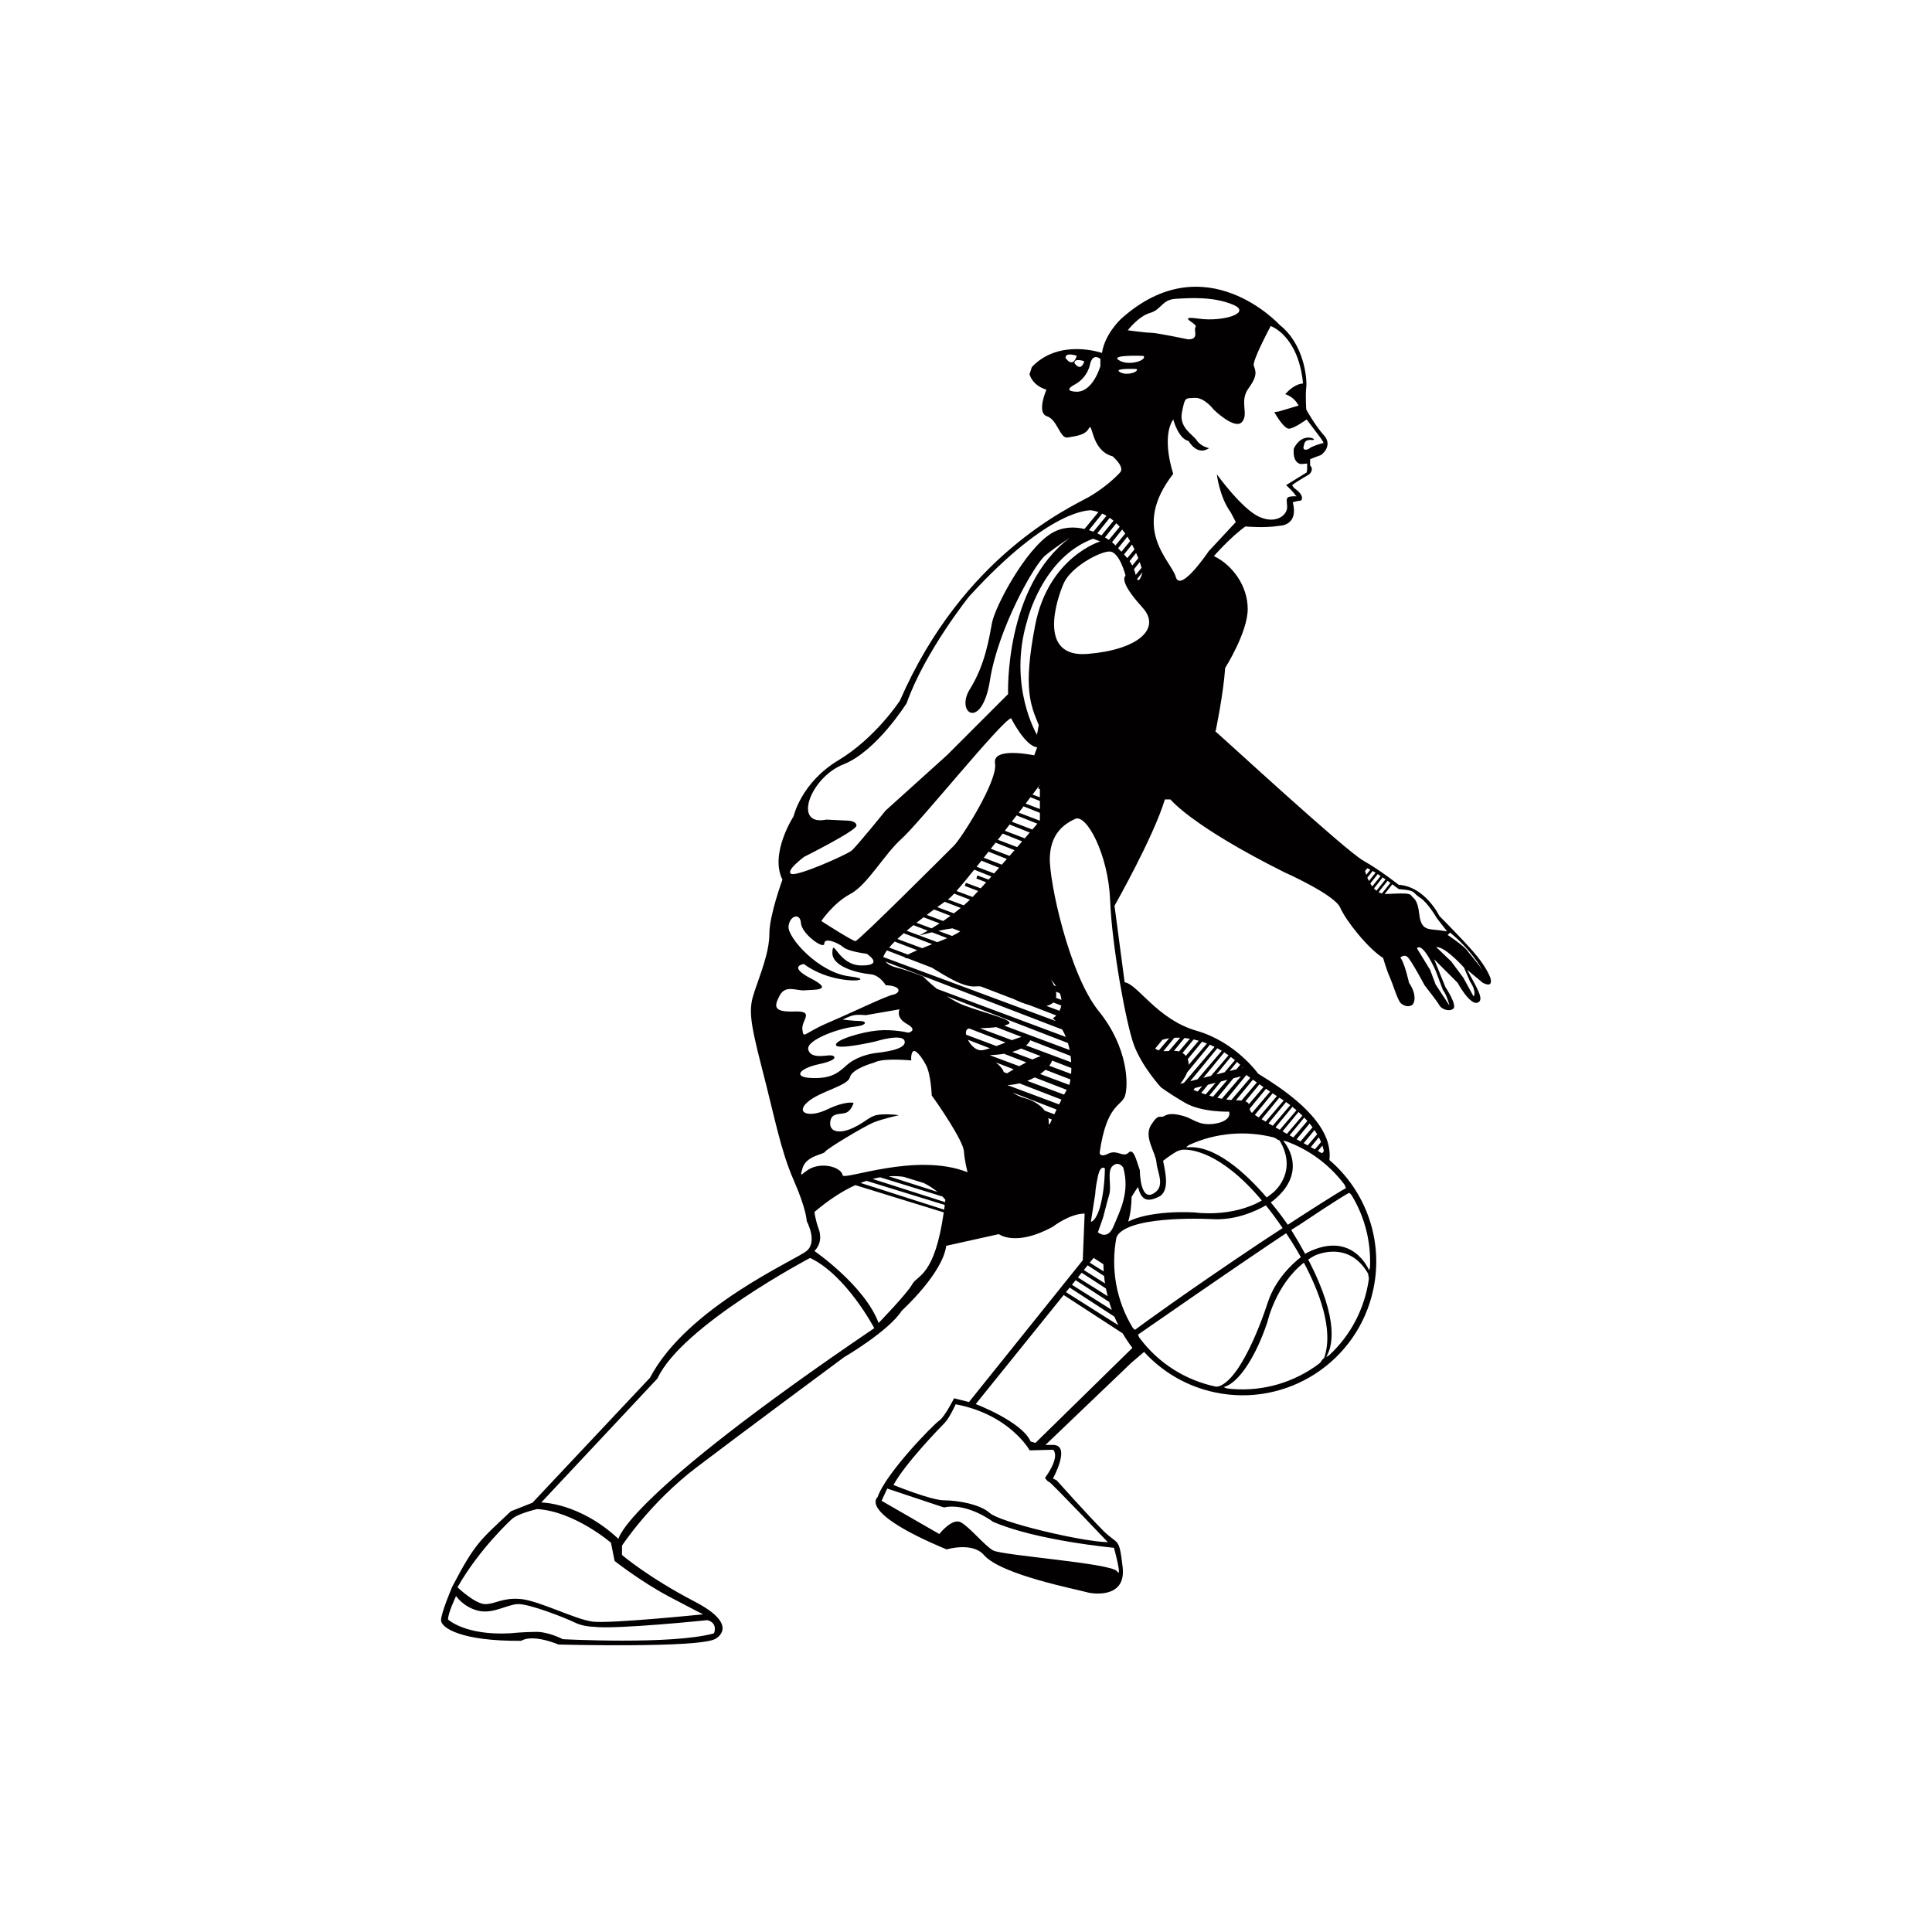 <?xml version="1.0" encoding="utf-8"?>
<!-- Generator: Adobe Illustrator 16.0.0, SVG Export Plug-In . SVG Version: 6.00 Build 0)  -->
<!DOCTYPE svg PUBLIC "-//W3C//DTD SVG 1.1//EN" "http://www.w3.org/Graphics/SVG/1.1/DTD/svg11.dtd">
<svg version="1.1" id="Layer_1" xmlns="http://www.w3.org/2000/svg" xmlns:xlink="http://www.w3.org/1999/xlink" x="0px" y="0px"
	 width="864px" height="864px" viewBox="0 0 864 864" enable-background="new 0 0 864 864" xml:space="preserve">
<g>
	<path fill="#020001" d="M666.575,437.551c0,0-1.165-3.882-5.826-9.692c-4.648-5.823-17.059-18.236-17.059-18.236
		s-6.279-13.116-18.226-13.96c0,0-7.758-6.203-15.9-10.856c-8.143-4.654-62.438-54.68-64.768-56.62
		c-2.332-1.939-1.167-1.165-1.167-1.165s3.496-16.676,4.27-28.307c0,0,10.081-15.907,10.081-26.374
		c0-10.472-6.976-19.78-15.118-23.659c0,0,7.517-8.605,14.109-13.258c0,0,8.378,0.845,15.364-0.314c0,0,8.524,0,5.811-10.472
		c0,0,2.131-0.698,3.214-0.698c1.073,0,1.96-2.303-1.947-5.185c-1.062-0.787-1.459-1.388-1.484-1.843
		c1.115-1.05,7.553-4.788,7.553-4.788s2.355-2.011,0.41-3.957v-2.804c0,0,3.676-1.511,4.531-1.729
		c0.871-0.217,5.686-4.435,1.731-8.852c-4.271-4.782-7.989-11.663-7.989-11.663s-0.437-6.268,0-9.935
		c0.435-3.676-0.867-19.224-11.881-27.866c0,0-33.262-36.5-70.838-2.811c0,0-7.35,6.697-8.642,15.338c0,0-19.008-6.695-31.316,6.26
		c0,0-0.217,0.437-1.083,3.246c0,0,1.083,4.961,7.562,6.907c0,0-4.538,10.371,0.218,11.881c4.748,1.51,5.824,10.152,9.283,9.506
		c3.456-0.654,7.775-0.864,9.5-4.11c1.733-3.231,0.866,9.941,10.587,12.528c0,0,5.825,4.948,3.239,7.348
		c0,0-5.396,6.043-14.066,10.953c-8.276,4.68-55.893,25.862-84.26,90.931c0,0-10.847,16.688-27.527,26.7
		c-16.687,10.013-20.024,25.023-20.024,25.023s-10.848,16.688-5.006,28.371c0,0-5.842,15.85-5.842,24.19
		c0,8.344-4.169,18.356-6.669,25.856c-2.504,7.517-2.504,11.691,3.334,34.21c5.842,22.535,8.345,36.706,14.183,50.061
		c5.841,13.34,5.841,18.359,5.841,18.359s5.004,9.165,0,13.34c-5.006,4.173-53.397,25.03-70.081,56.727l-52.559,55.897l-9.66,3.827
		c-13.758,13.034-15.782,13.814-26.213,33.724c0,0-5.007,11.676-5.007,15.017c0,3.33,9.001,9.422,35.874,9.18
		c0,0,4.169-3.341,16.685,1.664c0,0,62.573,1.666,70.082-2.509c0,0,11.679-5.837-9.18-16.681
		c-20.855-10.846-32.534-20.855-32.534-20.855v-4.175c0,0,12.512-19.179,33.37-35.04c20.855-15.851,65.908-49.216,65.908-49.216
		s20.021-11.688,25.861-20.854c0,0,18.192-16.478,19.86-28.985l23.523-5.223c0,0,7.503,5.839,24.192-3.341
		c0,0,7.507-5.841,14.18-5.841l-0.834,20.857l-50.891,63.413l-6.671-1.68c0,0-4.173,8.348-6.676,10.014
		c-2.503,1.664-23.901,23.516-27.528,34.206c0,0-9.18,6.671,30.863,23.366c0,0,11.54-3.455,16.689,2.498
		c7.688,8.896,41.127,15.222,46.966,16.886c0,0,16.791,3.521,15.081-11.421c-1.601-13.929-1.983-9.64-8.654-16.311
		c-6.678-6.669-20.855-22.532-20.855-22.532l-1.67-0.832c0,0,8.341-15.019,0-15.019h-3.335l38.374-36.706
		c0,0,2.131-1.814,5.718-4.888c8.117,8.87,18.961,15.401,31.624,18.089c32.286,6.874,64.024-13.724,70.888-46.013
		c4.724-22.176-3.521-44.104-19.62-57.881c0.992-8.847-3.694-21.611-31.88-38.611c0,0-10.012-14.187-27.532-19.191
		c-17.515-5.005-26.327-20.855-32.173-21.689l-4.531-34.211c0,0,17.515-30.868,22.52-47.549h2.509c0,0,9.173,11.676,50.89,32.537
		c0,0,22.521,10.006,25.024,15.85c2.502,5.839,12.516,18.353,19.189,22.517c0,0,1.492,5.249,3.042,8.744
		c1.548,3.483,3.488,10.474,5.039,11.628c1.554,1.164,3.102,1.56,4.653,0.78c1.549-0.78,2.329-5.046-1.165-10.09
		c0,0-1.935-8.912-3.875-11.242c0,0,1.552-1.549,3.105-0.382c1.552,1.149,7.751,12.789,7.751,12.789s5.822,7.375,6.596,8.925
		c0.773,1.549,4.268,3.097,6.202,1.549c1.946-1.549-3.488-9.691-3.488-9.691l-5.039-12.422l10.474,10.475
		c0,0,5.429,10.09,8.91,8.923c3.496-1.165-0.768-7.36-4.648-14.736l6.98,5.813C663.081,439.482,667.739,442.21,666.575,437.551z
		 M484.891,161.545c-1.599,5.217-4.417,0.807-4.417,0.807C480.474,159.94,484.891,161.545,484.891,161.545z M476.493,160.035
		c0-2.752,5.044-0.915,5.044-0.915C479.707,165.086,476.493,160.035,476.493,160.035z M492.094,163.71
		c0,0-3.216,11.471-10.557,11.471c0,0-6.88,0-0.916-3.213c5.969-3.213,6.883-9.174,6.883-9.174s0.923-5.049,4.59-2.297V163.71z
		 M511.369,159.172c1.856,1.85-6.66,4.812-11.101,1.85C496.452,158.486,511.369,159.172,511.369,159.172z M506.245,243.496
		c0.387,0.737,0.757,1.459,1.103,2.177l-3.227,3.918c-0.473-0.577-0.959-1.128-1.447-1.652L506.245,243.496z M501.509,246.716
		c-0.519-0.531-1.028-1.042-1.495-1.53l4.159-5.191c0.435,0.659,0.846,1.324,1.228,1.991L501.509,246.716z M508.076,247.286
		c0.367,0.826,0.693,1.613,0.975,2.35l-2.69,3.284c-0.367-0.698-0.78-1.358-1.208-1.979L508.076,247.286z M509.69,251.37
		c0.346,0.985,0.626,1.85,0.834,2.528l-2.639,3.208c-0.013-0.045-0.026-0.09-0.039-0.142c-0.18-0.845-0.428-1.639-0.73-2.395
		L509.69,251.37z M510.92,255.92c-0.294,1.127-1.39,4.859-2.425,3.029L510.92,255.92z M500.638,166.282
		c-2.623-1.739,7.633-1.266,7.633-1.266C509.543,166.282,503.691,168.325,500.638,166.282z M501.844,236.806
		c0.478,0.59,0.934,1.19,1.37,1.799l-4.365,5.313c-0.346-0.396-0.871-0.896-1.552-1.44L501.844,236.806z M500.755,235.545
		l-4.854,5.895c-0.536-0.371-1.113-0.748-1.753-1.125l5.076-6.325C499.756,234.489,500.269,235.008,500.755,235.545z
		 M497.978,232.876l-5.392,6.555c-0.594-0.321-1.217-0.628-1.869-0.922l5.556-6.933
		C496.862,231.986,497.434,232.415,497.978,232.876z M438.254,459.839c2.355-0.063,4.952-0.192,7.308-0.5l11.278,4.365
		c-1.267,0.359-2.751,0.887-4.313,1.459L438.254,459.839z M449.695,466.229c-1.381,0.536-2.77,1.074-4.097,1.562l-13.545-5.059
		c-0.268-1.461,0.1-2.611,1.372-2.803L449.695,466.229z M456.635,468.917l8.758,3.391c-1.146,0.371-2.407,0.886-3.697,1.484
		l-9.028-3.365C454.165,470.004,455.496,469.491,456.635,468.917z M458.852,467.519c0.878-0.702,1.523-1.47,1.889-2.304
		l18.031,6.991c0.13,0.961,0.212,1.921,0.27,2.844L458.852,467.519z M449.097,458.663c0.614-0.169,1.17-0.361,1.662-0.577
		c4.02-1.78-10.267-4.903-19.641-8.476c-2.673-1.023-5.306-2.523-7.705-4.123l54.181,20.97c0.309,1.038,0.563,2.088,0.767,3.123
		L449.097,458.663z M419.105,442.262l-0.016,0.036c-3.752-2.995-6.272-5.631-6.272-5.631s-6.694-2.678-12.052-4.02
		c-2.551-0.642-3.979-1.68-4.785-2.602L475.02,460.4c0.629,1.065,1.165,2.178,1.634,3.33L419.105,442.262z M465.043,352.907v3.662
		l-3.294-1.247c1.373-1.812,2.382-3.149,2.9-3.834l-0.383,1.113L465.043,352.907z M464.818,351.256
		c0.146-0.186,0.225-0.295,0.225-0.295v0.377L464.818,351.256z M441.03,394.568c-0.852,0.934-1.664,1.836-2.452,2.695l-6.641-2.465
		l-0.474,1.37l5.994,2.305c-0.818,0.896-1.607,1.734-2.325,2.484c-0.054,0.062-0.114,0.114-0.168,0.178l-7.211-2.675
		c2.089-2.363,4.854-5.704,7.935-9.539l7.658,3.053c-0.415,0.468-0.832,0.928-1.236,1.382l-5.011-1.855l-0.476,1.37L441.03,394.568z
		 M401.307,419.911c0.894-0.838,1.844-1.697,2.84-2.56l12.74,4.897c-1.673,0.653-3.165,1.248-4.474,1.786L401.307,419.911z
		 M410.2,424.952c-1.865,0.793-3.241,1.433-4.163,1.934l-8.408-3.128c0.716-0.857,1.553-1.754,2.48-2.683L410.2,424.952z
		 M420.171,412.952c-1.265,0.827-2.455,1.569-3.543,2.222l-6.779-2.517c1.062-0.832,2.132-1.657,3.182-2.451L420.171,412.952z
		 M414.436,409.15c1.136-0.851,2.237-1.665,3.28-2.427l7.378,2.836c-1.12,0.82-2.231,1.594-3.307,2.317L414.436,409.15z
		 M414.905,416.205c-2.099,1.229-3.523,1.977-3.813,2.124l-5.65-2.092c0.995-0.839,2.014-1.671,3.044-2.497L414.905,416.205z
		 M411.117,418.343c2.051-0.544,3.932-1.018,5.654-1.422l6.844,2.625c-1.089,0.468-2.298,0.966-3.656,1.499
		c-0.262,0.103-0.508,0.191-0.764,0.301L411.117,418.343z M419.607,416.281c2.59-0.557,4.705-0.923,6.334-1.114l3.461,1.325
		c-0.689,0.558-1.901,1.256-3.626,2.075L419.607,416.281z M426.596,408.452l-7.452-2.772c1.251-0.902,2.381-1.715,3.328-2.4
		l7.173,2.747C428.638,406.865,427.615,407.671,426.596,408.452z M423.896,402.243c0.192-0.141,0.368-0.276,0.526-0.396
		c0.509-0.378,1.288-1.146,2.28-2.222l7.064,2.707c-0.893,0.871-1.815,1.717-2.762,2.543L423.896,402.243z M436.747,387.61
		c0.705-0.884,1.422-1.786,2.152-2.709l7.916,3.163c-0.741,0.852-1.496,1.696-2.239,2.528L436.747,387.61z M439.929,383.596
		c0.717-0.896,1.435-1.806,2.149-2.727l8.194,3.264c-0.741,0.846-1.484,1.696-2.24,2.549L439.929,383.596z M443.092,379.576
		c0.718-0.91,1.433-1.832,2.15-2.753l8.462,3.38c-0.736,0.839-1.484,1.696-2.232,2.56L443.092,379.576z M446.242,375.543
		c0.716-0.923,1.433-1.851,2.15-2.765l8.718,3.481c-0.711,0.826-1.461,1.691-2.229,2.58L446.242,375.543z M449.365,371.51
		c0.729-0.941,1.445-1.868,2.15-2.786l9,3.593c-0.691,0.793-1.433,1.664-2.228,2.592L449.365,371.51z M452.475,367.464
		c0.743-0.954,1.459-1.889,2.15-2.804l9.283,3.699c-0.563,0.666-1.32,1.544-2.238,2.606L452.475,367.464z M455.58,363.418
		c0.75-0.973,1.465-1.92,2.156-2.816l7.307,2.913v3.507L455.58,363.418z M458.67,359.374c0.776-1.018,1.5-1.972,2.159-2.842
		l4.214,1.677v3.585L458.67,359.374z M462.499,337.794c0,0-18.858-4.04-17.514,3.597c1.346,7.631-14.82,33.223-18.412,36.821
		c-3.591,3.59-42.663,42.658-44.01,42.658s-15.268-8.981-15.268-8.981s5.391-8.085,13.023-12.124
		c7.634-4.04,15.268-17.963,22.904-24.697c7.631-6.741,44.903-52.99,48.946-53.887c0,0,6.284,12.573,11.676,13.02L462.499,337.794z
		 M396.631,425.015l7.927,3.047c-0.027,0.283,0.442,0.45,1.336,0.514l10.766,4.134c6.421,3.855,14.185,8.975,19.812,8.412
		c0.693-0.066,1.396-0.052,2.113,0.012l14.725,5.646c2.33,1.089,4.686,2.074,7.027,2.701l12.023,4.622
		c-0.808,0.871-1.519,1.308-1.519,1.308c0.453,0.382,0.89,0.777,1.299,1.201l-77.117-28.613
		C395.28,427.115,395.836,426.104,396.631,425.015z M472.23,443.504l1.702,0.652c0.422,1.063,0.666,2.075,0.768,2.995l-2.477-0.92
		C472.423,445.348,472.396,444.411,472.23,443.504z M471.359,440.699c-0.666-1.575-1.407-2.701-1.407-2.701
		c0.934,1.062,1.701,2.074,2.341,3.036L471.359,440.699z M471.044,448.316l3.567,1.368c-0.16,0.886-0.44,1.666-0.793,2.345
		l-5.865-2.177C469.36,449.52,470.361,448.995,471.044,448.316z M462.94,279.58c-5.573,28.704-1.988,35.88,1.595,44.651
		l-0.793,4.384c0,0-13.156-21.925-4.392-51.025c0,0,6.783-28.3,29.497-36.667l3.188,1.197
		C492.035,242.12,468.87,249.109,462.94,279.58z M494.827,230.661l-5.85,7.118c-0.655-0.25-1.32-0.48-1.999-0.69l5.942-7.413
		C493.578,229.971,494.211,230.303,494.827,230.661z M359.666,383.148c0,0,23.35-11.677,23.35-13.917
		c0-2.247-4.043-2.247-4.043-2.247l-9.433-0.448c-15.268,3.143-7.184-18.865,7.637-24.703c14.816-5.838,28.291-27.391,28.291-27.391
		c8.081-22.898,27.839-47.594,27.839-47.594c36.823-40.418,54.785-38.627,54.785-38.627c1.089,0.18,2.133,0.437,3.131,0.782
		l-6.215,7.552c-4.737-1.101-10.038-0.978-14.878,1.999c-11.676,7.188-25.145,32.781-26.489,39.969
		c-1.349,7.182-3.148,18.859-9.882,29.632c-6.735,10.78,5.39,18.865,8.975-4.04c3.598-22.903,19.766-51.639,24.701-55.685
		c4.936-4.039,11.229-8.085,11.229-8.085c-29.64,22.007-27.839,70.057-27.839,70.057l-27.395,27.391l-27.393,24.703
		c0,0-13.021,16.164-15.266,17.96c-2.248,1.793-24.253,11.67-26.944,10.326C351.133,389.434,359.666,383.148,359.666,383.148z
		 M355.246,452.349c-9.478,0.335-9.148-2.291-6.536-7.196c2.615-4.9,7.515-1.957,11.109-2.277c3.594-0.333,13.724,0.32,2.941-5.236
		c-10.783-5.558-3.269-6.528-3.269-6.528c14.051,10.446,34.638,7.181,20.587,5.556c-14.051-1.639-27.771-17.32-27.449-22.23
		c0.327-4.896,5.227-6.529,5.558-1.631c0.326,4.903,10.455,12.095,10.455,9.154c0-2.945,6.211-0.327,8.496,1.632
		c2.288,1.962,10.459,2.935,10.459,2.935s8.165,5.236-2.287,5.236c-10.457,0-12.746-12.748-13.071-5.889
		c-0.331,6.864,12.744,9.476,16.991,9.806c4.247,0.335,6.862,4.905,6.862,4.905c7.515,0.32,6.535,3.597,3.265,4.249
		c-3.265,0.654-17.315,7.516-28.752,12.419c-11.438,4.89-11.113,7.516-11.766,3.265
		C358.188,456.267,364.723,452.016,355.246,452.349z M366.354,475.879c9.147-1.958,7.188-3.929,4.901-3.929
		c-2.285,0-8.821,1.639-9.802-2.612c-0.982-4.248,13.726-9.474,20.258-10.128c6.538-0.65,5.886-2.608,2.944-2.608
		c-2.944,0-7.845-0.655-7.845-0.655s3.268-1.638,5.23-1.971c1.958-0.321,5.227,0,5.227,0l15.033-2.612c0,0-1.961,3.598,3.265,6.541
		c5.229,2.933,0.656,3.918,0.656,3.918s-6.535-1.638-13.724-0.985c-7.188,0.654-19.281,4.253-18.629,6.543
		c0.652,2.293,17.646-1.64,17.646-1.64s12.419-3.918,13.071,0c0.656,3.933-11.109,4.905-13.395,5.238
		c-2.288,0.319-8.497,1.622-12.745,5.556c-4.247,3.918-7.52,5.875-15.687,5.543C354.594,481.757,357.208,477.839,366.354,475.879z
		 M319.3,730.437c-18.625,5.223-67.641,2.612-67.641,2.612s-6.208-3.268-11.766-3.268c-5.552,0-12.088,0.655-12.088,0.655
		c-19.935,0.975-27.45-6.211-27.45-6.211c0-2.943,3.594-10.459,3.594-10.459s3.269,4.903,9.804,6.53
		c6.536,1.639,12.745-2.612,17.645-2.933c4.903-0.334,21.566,6.211,25.49,8.169c3.917,1.96,8.495,1.96,8.495,1.96
		c9.804,1.305,50.974-2.947,50.974-2.947C321.26,725.853,319.3,730.437,319.3,730.437z M299.369,714.087
		c12.416,6.541,15.03,7.849,15.03,7.849s-41.5,4.25-49.345,3.265c-7.842-0.975-24.178-9.474-32.35-10.128
		c-8.167-0.65-11.109,2.292-15.683,2.292c-4.577,0-12.419-7.516-12.419-7.516c9.804-17.322,24.182-30.394,24.182-30.394
		c2.615-2.61,11.439-4.583,11.439-4.583c16.666,0.985,33.002,15.044,33.002,15.044l1.632,8.167
		C274.857,698.083,286.95,707.556,299.369,714.087z M276.577,688.2c-17.451-16.287-34.514-16.287-34.514-16.287l51.962-55.46
		c10.861-23.646,68.256-53.898,68.256-53.898c16.287,7.745,28.697,31.407,28.697,31.407
		C278.906,669.969,276.577,688.2,276.577,688.2z M408.04,574.191c-2.326,4.266-15.126,17.452-15.126,17.452
		c-6.203-16.683-28.694-32.186-28.694-32.186c4.267-4.278,1.94-9.705,1.94-9.705c-1.556-4.264-1.94-7.747-1.94-7.747
		c6.651-5.659,12.756-9.499,18.302-12.01l39.534,12.189C417.931,570.952,410.233,570.174,408.04,574.191z M422.226,540.969
		l-37.373-11.958c0.883-0.356,1.753-0.664,2.604-0.947l35.042,10.792C422.408,539.573,422.318,540.277,422.226,540.969z
		 M422.649,537.603l-32.416-10.371c1.144-0.293,2.271-0.551,3.359-0.741l27.89,8.604c0.857,0.896,1.291,1.474,1.291,1.474
		C422.735,536.924,422.693,537.257,422.649,537.603z M397.434,526.041c2.391-0.153,4.615-0.052,6.674,0.244l9.058,2.792
		c2.513,1.24,4.538,2.66,6.072,3.941L397.434,526.041z M376.812,525.542c-0.326-2.612-5.884-5.223-11.763-3.918
		c-5.882,1.306-7.841,6.861-6.209,0.975c1.632-5.878,9.474-6.21,10.131-7.516c0.653-1.308,17.645-11.434,21.564-13.061
		c3.922-1.638,11.438-3.278,11.438-3.278s-3.266-0.65-8.165-0.319c-4.907,0.319-5.887,2.932-12.096,5.877
		c-6.21,2.945-10.784,1.958-10.456-2.279c0.329-4.249,3.598-3.598,6.539-4.249c2.938-0.652,3.917-4.585,3.917-4.585
		s-3.596-0.971-11.76,2.947c-8.17,3.916-14.381,1.638-8.824-3.268c5.554-4.902,17.972-7.191,18.951-11.111
		c0.979-3.918,10.784-6.528,10.784-6.528c3.921-2.293,16.666-0.987,16.666-0.987s-0.327-2.61,0.651-3.918
		c0.983-1.315,3.595,1.627,5.883,5.878c2.289,4.251,2.616,13.725,2.616,13.725c2.938,3.917,14.052,20.267,14.374,24.838
		c0.33,4.567,1.64,9.474,1.64,9.474C409.814,515.083,377.139,528.154,376.812,525.542z M432.845,464.986l9.862,3.815
		c-1.664,0.536-3.072,0.895-4.002,0.895C436.319,469.696,434.046,467.367,432.845,464.986z M448.998,471.246l9.981,3.866
		c-1.087,0.551-2.163,1.128-3.184,1.689l-13.192-4.916C444.89,471.797,447.035,471.579,448.998,471.246z M448.892,479.451
		c-0.437-1.511-1.93-3.047-3.546-4.339l7.993,3.086c-1.194,0.702-2.228,1.331-2.988,1.793L448.892,479.451z M468.608,504.508
		c0.05-0.167,0.075-0.333,0.121-0.5l0.18-0.155C468.714,504.278,468.608,504.508,468.608,504.508z M469.419,502.753l-0.441-0.164
		c0.078-0.897,0.014-1.742-0.179-2.551l1.595,0.616C470.021,501.449,469.688,502.165,469.419,502.753z M471.5,498.312l-4.274-1.603
		c-2.146-2.866-5.803-4.826-8.88-5.593c-2.074-0.525-3.945-1.5-5.46-2.522l19.621,7.604
		C472.165,496.914,471.819,497.62,471.5,498.312z M473.624,493.893l-23.107-8.628c1.889-0.089,3.681-0.37,5.363-0.794l18.81,7.285
		C474.344,492.447,473.984,493.165,473.624,493.893z M475.858,489.517l-16.456-6.147c1.176-0.46,2.293-0.971,3.315-1.536
		l14.338,5.558C476.71,487.954,476.302,488.683,475.858,489.517z M478.196,485.163l-13.021-4.852
		c0.886-0.616,1.672-1.256,2.355-1.896l11.191,4.328C478.581,483.691,478.401,484.497,478.196,485.163z M479.003,480.246
		l-9.796-3.647c0.646-0.821,1.082-1.616,1.308-2.306l8.592,3.328C479.106,478.544,479.067,479.414,479.003,480.246z
		 M486.397,565.856l7.354,4.776c0.114,1.114,0.244,2.217,0.424,3.316l-9.489-5.979L486.397,565.856z M497.623,521.367
		c2.736-2.341,4.694,0.782,4.694,0.782c3.124,10.947-1.562,19.537-4.303,26.182c-2.733,6.644-7.029,2.74-7.029,2.74l2.344-6.645
		c0,0,1.561-6.25,2.726-10.167C497.234,530.356,494.89,523.712,497.623,521.367z M492.151,538.959
		c-1.953,7.428-4.302,7.428-4.302,7.428l1.958-12.51c0,0,0-2.345,1.178-7.823c1.166-5.467,3.122-3.521,3.122-3.521
		S494.107,531.532,492.151,538.959z M489.072,562.542l4.365,2.828c0.02,1.076,0.057,2.15,0.134,3.227l-6.221-3.931L489.072,562.542z
		 M483.72,569.174l10.851,7.053c0.23,1.154,0.486,2.293,0.769,3.432l-13.303-8.386L483.72,569.174z M481.04,572.504l15.004,9.741
		c0.356,1.204,0.754,2.395,1.178,3.572l-17.848-11.252L481.04,572.504z M478.36,575.818l20.013,12.994
		c0.538,1.294,1.126,2.561,1.746,3.816l-23.4-14.774L478.36,575.818z M499.545,702.692c-2.516-3.661-51.614-7.08-55.493-9.372
		c-3.888-2.278-10.509-10.496-14.395-12.558c-3.881-2.051-9.588,5.262-9.588,5.262l-25.811-14.853l2.516-5.479l25.346,8.451
		c10.509-2.293,21.932,6.388,21.932,6.388c19.407,8.449,54.116,11.649,54.116,11.649S502.06,706.34,499.545,702.692z
		 M471.001,648.331c3.189,3.65-3.661,12.562-3.661,12.562s0.914,1.6,1.83,1.83c0.908,0.231,26.258,26.949,26.258,26.949
		c-11.868-0.229-48.189-8.909-52.753-13.021c-4.563-4.108-14.844-5.707-20.555-5.707c-5.709,0-22.548-6.851-22.548-6.851
		c5.021-9.358,20.497-25.35,22.775-27.643c2.285-2.277,5.027-8.449,5.027-8.449c24.212,4.572,33.114,20.613,33.114,20.613
		L471.001,648.331z M463.037,645.284l-2.144-0.64c-3.904-8.923-24.548-16.732-24.548-16.732l39.34-48.778l26.387,17.157
		c1.308,2.239,2.751,4.415,4.34,6.489L463.037,645.284z M507.503,594.639c0,0-0.521-0.333-0.975-0.908
		c-7.565-12.471-9.814-26.834-7.261-40.293c0.225-0.574,0.525-0.973,0.525-0.973c0.078-0.125,0.143-0.255,0.199-0.382
		c7.382-8.938,42.646-6.851,42.646-6.851c10.217,0.437,18.935-3.583,23.462-6.183c2.418,2.995,4.929,6.388,7.501,10.152
		c-5.439,3.546-9.448,6.183-9.448,6.183c-35.597,23.813-53.731,37.205-56.569,39.318
		C507.56,594.677,507.533,594.651,507.503,594.639z M520.151,519.115c0.97-0.77,1.971-1.511,3.008-2.217
		c1.126-0.778,2.284-1.511,3.458-2.188l0.058,0.078c0,0,1.003-0.525,1.951-0.577c0,0,0.076-0.025,0.21-0.062
		c3.259-0.205,16.806,0.484,35.47,22.712c-13.607,7.872-30.11,5.335-30.11,5.335c-9.104-0.435-15.209,0.413-15.209,0.413
		c-7.222,0.793-11.697,2.277-14.448,3.699c1.094-3.637,1.466-7.591,1.518-11.049c0.881-1.523,1.843-2.997,2.874-4.442
		c1.638,6.771,4.87,6.439,9.19,4.442C523.633,532.687,520.791,522.903,520.151,519.115z M571.061,509.46
		c0.363,0.258,0.774,0.424,1.146,0.527c8.59,14.286-2.844,23.312-2.844,23.312c-0.934,0.793-1.914,1.536-2.904,2.215
		c-9.307-10.817-23.39-23.915-36.001-22.365c0.025-0.039,0.062-0.05,0.089-0.091c0,0,0.479-0.64,1.268-1.049
		c12.087-5.519,25.433-6.479,37.793-3.343l-0.013,0.016C570.451,508.925,571.061,509.46,571.061,509.46z M544.95,620.001
		c0,0-0.592,0.151-1.301,0.089c-13.255-2.792-25.54-10.282-34.158-21.932c-0.146-0.268-0.415-0.767-0.556-1.318
		c40.572-28.165,58.737-40.405,66.233-45.334c1.206,1.768,3.745,5.62,6.576,10.69c-3.989,3.122-11.294,9.936-14.697,19.997
		c0,0-10.595,33.927-21.996,37.795C545.013,619.976,544.977,619.988,544.95,620.001z M591.062,608.44c0,0-0.356,0.743-1.048,1.294
		l0.013,0.011c-0.724,0.551-1.445,1.076-2.202,1.589c-11.822,8.09-25.592,11.147-38.793,9.638c-0.196-0.037-1.102-0.242-1.791-0.689
		c0.961-0.167,6.759-1.742,13.698-15.095c0,0,2.988-5.392,5.864-14.03c0,0,3.699-16.67,16.296-26.479
		c6.511,12.242,13.612,29.871,9.039,42.633C591.78,607.58,591.36,607.967,591.062,608.44z M612.123,572.246
		c-1.815,12.638-7.82,24.633-17.616,33.734c-0.062,0.053-0.702,0.564-1.452,0.832c2.528-3.929,6.446-15.746-8.021-43.529
		c0.884-0.601,1.826-1.165,2.792-1.701c0,0,15.118-7.58,24.062,8.104c-0.007,0.294,0.009,0.601,0.082,0.91
		C611.97,570.596,612.24,571.376,612.123,572.246z M604.454,534.556l0.016-0.014c6.067,10.015,8.706,21.24,8.188,32.225
		c-0.071,0.319-0.199,0.832-0.417,1.305c0-0.011,0-0.011,0-0.011s-7.246-18.195-27.762-7.824c0,0-0.288,0.182-0.787,0.527
		c-1.812-3.356-3.892-6.929-6.263-10.731c2.779-1.792,3.233-2.008,3.233-2.008c18.34-12.278,22.104-14.314,22.679-14.595
		C603.521,533.542,604.059,533.939,604.454,534.556z M601.191,529.676l-0.007,0.016c0,0,0.519,0.793,0.715,1.65
		c-3.537,1.88-16.366,10.101-25.991,16.374c-1.338-1.947-4.035-5.684-7.62-10.025c0.729-0.483,1.126-0.779,1.126-0.779
		c16.575-13.482,4.456-26.731,4.456-26.731c0.538,0.013,1.024,0.128,1.229,0.178C585.177,514.02,594.315,520.548,601.191,529.676z
		 M592.037,514.815l-0.806,0.944c-0.474-0.269-1.103-0.599-1.863-1.022l2.004-2.446C591.711,513.315,591.916,514.16,592.037,514.815
		z M590.784,510.744l-2.769,3.25c-0.568-0.307-1.182-0.64-1.83-0.999l3.606-4.391C590.181,509.372,590.514,510.078,590.784,510.744z
		 M589.042,507.261l-4.237,4.968c-0.577-0.32-1.18-0.64-1.787-0.985l4.834-5.878C588.286,506.018,588.682,506.645,589.042,507.261z
		 M586.98,504.136l-5.392,6.312c-0.562-0.32-1.149-0.643-1.739-0.973l5.8-7.043C586.123,503.022,586.563,503.585,586.98,504.136z
		 M584.675,501.307l-6.279,7.36c-0.556-0.305-1.113-0.613-1.669-0.934l6.535-7.95C583.755,500.296,584.234,500.806,584.675,501.307z
		 M582.434,498.938l-6.912,8.116c-0.653-0.371-1.306-0.729-1.947-1.1l7.12-8.67C581.311,497.852,581.885,498.4,582.434,498.938z
		 M579.8,496.506l-7.464,8.743c-0.644-0.357-1.283-0.729-1.903-1.087l7.548-9.18C578.613,495.496,579.214,496.006,579.8,496.506z
		 M577.021,494.228l-7.849,9.206c-0.64-0.361-1.269-0.73-1.871-1.076l7.838-9.525C575.791,493.292,576.418,493.766,577.021,494.228z
		 M574.095,492.127l-8.084,9.474c-0.629-0.382-1.229-0.743-1.807-1.089l7.927-9.627
		C573.025,491.462,573.678,491.872,574.095,492.127z M571.028,490.183l-8.129,9.536c-0.659-0.408-1.236-0.78-1.735-1.113
		l7.956-9.681C569.838,489.4,570.458,489.811,571.028,490.183z M568.019,488.184l-8.123,9.525c-0.683-0.603-0.914-1.269-1.029-1.908
		l7.291-8.886C566.817,487.364,567.431,487.786,568.019,488.184z M563.219,484.895c0.627,0.435,1.229,0.855,1.812,1.254
		l-6.522,7.656c-0.231-0.525-0.654-0.962-1.568-1.282L563.219,484.895z M562.067,484.089l-6.89,8.088
		c-0.676-0.075-1.478-0.127-2.443-0.127c-0.007,0-0.016,0-0.016,0l7.581-9.217C560.906,483.268,561.503,483.678,562.067,484.089z
		 M559.135,482.001l-8.499,9.96c-0.746-0.062-1.489-0.153-2.243-0.257l9.007-10.958
		C557.996,481.183,558.566,481.591,559.135,482.001z M555.71,477.199c0.071,0.065,0.134,0.128,0.209,0.192l-0.473,0.128
		L555.71,477.199z M546.415,491.373c-0.672-0.13-1.337-0.283-2.005-0.437l7.17-8.717l3.369-0.86L546.415,491.373z M540.198,485.1
		l3.432-0.87l-4.443,5.21c-0.704-0.231-1.369-0.463-1.983-0.691L540.198,485.1z M535.578,488.146
		c-0.767-0.309-1.396-0.565-1.858-0.769l0.654-0.809l3.237-0.819L535.578,488.146z M546.024,483.626l2.906-0.743l-6.446,7.567
		c-0.57-0.166-1.121-0.319-1.673-0.488L546.024,483.626z M554.64,476.188l-1.675,1.971l-3.111,0.808l3.341-4.073
		C553.681,475.317,554.16,475.754,554.64,476.188z M552.268,474.101l-4.631,5.441l-3.642,0.946l6.434-7.82
		C551.044,473.128,551.653,473.602,552.268,474.101z M549.41,471.925l-7.833,9.192l-3.44,0.884l9.353-11.384
		C548.125,471.028,548.771,471.462,549.41,471.925z M546.39,469.926l-10.876,12.752l-3.239,0.845l12.109-14.735
		C545.052,469.146,545.718,469.53,546.39,469.926z M543.167,468.173l-13.711,16.082l-1.675,0.435c0,0,1.984-2.217,3.097-5.069
		l10.206-12.422C541.773,467.495,542.465,467.827,543.167,468.173z M539.751,466.647l-8.166,9.577
		c0.018-0.855-0.104-1.713-0.437-2.545l6.413-7.81C538.279,466.101,539.008,466.369,539.751,466.647z M536.075,465.42l-5.785,6.786
		c-0.437-0.575-0.922-1.022-1.447-1.343l4.95-6.021C534.539,465.012,535.304,465.204,536.075,465.42z M532.121,464.523l-4.841,5.675
		c-0.73-0.194-1.498-0.246-2.284-0.258l4.706-5.737C530.482,464.281,531.291,464.396,532.121,464.523z M527.772,464.089
		l-5.048,5.928c-0.834,0.039-1.653,0.078-2.448,0.052l4.905-5.967C526.001,464.063,526.872,464.063,527.772,464.089z
		 M519.842,464.986c0.884-0.271,1.883-0.5,3.011-0.668l-4.629,5.431c-0.581-0.169-1.121-0.437-1.618-0.819L519.842,464.986z
		 M507.002,467.045c3.522,9.772,12.118,19.142,12.118,19.142s3.514,2.738,10.939,7.043c7.431,4.303,19.55,3.904,19.55,3.904
		c0.78,1.561-0.396,4.684-7.04,5.479c-6.646,0.77-8.99-2.343-13.29-3.522c-4.296-1.176-6.646-1.176-8.599,0
		c-1.951,1.18-2.34-1.558-5.856,3.907c-3.522,5.467,1.954,12.123,2.343,16.81c0.391,4.686,4.301,10.945-1.561,14.07
		c-5.864,3.122-5.864-10.55-5.864-10.55c-1.562-4.301-2.74-10.165-5.083-7.82c-2.342,2.34-5.082-1.562-8.987,0.396
		c-3.904,1.944-3.904-0.396-3.904-0.396c3.122-21.895,9.768-20.717,11.329-25.402c1.562-4.7,1.562-21.495-11.728-37.909
		c-13.287-16.426-22.276-58.242-21.886-68.792c0.392-10.548,6.254-14.857,11.337-17.2c5.078-2.343,14.852,16.022,15.632,36.346
		C497.234,422.874,503.486,457.265,507.002,467.045z M486.3,292.44c-22.454,1.799-13.75-24.409-10.6-31.59
		c3.143-7.183,15.989-14.211,20.469-14.211c4.495,0,7.191,10.773,7.191,10.773c-1.353,1.351-0.896,4.941,7.637,14.372
		C519.522,281.219,508.748,290.647,486.3,292.44z M504.34,147.7c0,0,4.812-6.292,9.992-7.771c5.178-1.486,5.178-5.929,11.472-6.299
		c6.291-0.364,16.661-1.106,25.534,2.592c8.886,3.707-4.43,7.778-15.172,6.293c-10.729-1.479-0.369,2.222-1.48,3.701
		c-1.106,1.484,1.853,5.556-3.332,5.556c0,0-14.057-2.965-16.652-2.965C512.11,148.807,504.34,147.7,504.34,147.7z M525.821,258.015
		c-2.062-7.343-20.421-21.343-1.145-46.121c0,0-5.513-16.062,0-24.32c0,0,2.292,8.719,6.882,9.636c0,0,3.672,6.879,9.18,3.212
		c0,0-3.676-0.691-5.508-3.443c-1.841-2.753-8.039-5.736-6.656-12.617c1.384-6.888,1.375-6.198,5.737-6.427
		c4.365-0.231,8.486,5.274,8.486,5.274s9.411,9.18,12.622,5.512c3.216-3.675-1.381-9.18,2.984-15.146
		c4.358-5.966,2.984-7.803,2.293-10.095c-0.691-2.297,7.571-17.667,7.571-17.667s12.394,4.129,14.459,25.703
		c0,0-3.442-0.238-7.807,4.582c-0.053,0.058-0.092,0.109-0.141,0.167c2.215,0.781,4.479,2.272,5.964,5.115l-8.916,2.644
		l-1.951,0.289c0.927,1.624,4.469,7.591,6.655,7.394c2.524-0.231,7.799-4.13,7.799-4.13l5.1,6.748c0,0,3.004,3.848,2.312,3.848
		s-5.351,1.561-6.031,2.252c-0.691,0.685-3.211,1.378-2.76-0.691c0.456-2.062,0.694-3.213,3.898-2.977
		c3.216,0.225-4.35-4.365-8.257,3.899c0,0-0.87,6.247,3.216,6.881l2.753-0.23v2.521l-0.231,1.46l-9.18,5.659
		c0,0,2.982,2.752,3.905,4.129c0.916,1.376,1.374,0.692-1.377,0.915c-2.759,0.231-2.299,1.152-2.07,4.59
		c0.231,3.444-4.581,8.028-12.391,4.59c-7.799-3.438-19.038-19.043-19.038-19.043s1.142,10.095,6.189,16.977l2.297,4.358
		l-12.16,13.078C540.507,246.537,527.883,265.351,525.821,258.015z M610.448,389.53l0.973-1.229
		c0.397,0.135,0.871,0.353,1.409,0.634l-1.846,2.278C610.753,390.566,610.576,389.991,610.448,389.53z M611.483,392.494l2.371-2.995
		c0.414,0.243,0.855,0.511,1.305,0.793l-2.969,3.707C611.927,393.485,611.688,392.986,611.483,392.494z M612.804,395.105
		l3.315-4.199c0.43,0.268,0.859,0.557,1.292,0.851l-3.732,4.647C613.366,395.981,613.072,395.547,612.804,395.105z M614.442,397.313
		l3.892-4.928c0.435,0.294,0.864,0.596,1.288,0.895l-4.065,5.051C615.159,398.024,614.788,397.685,614.442,397.313z
		 M617.997,399.574c-0.527-0.142-1.019-0.352-1.48-0.616l3.993-5.05c0.449,0.313,0.878,0.628,1.295,0.928L617.997,399.574z
		 M642.005,434.054l3.241,8.629c1.894,2.42,2.97,7.017,2.97,7.017l-6.211-9.447l-2.418-6.479l-5.942-9.708
		C636.348,421.101,642.005,434.054,642.005,434.054z M634.72,408.958c-0.804-7.284-2.686-7.015-3.5-8.36
		c-0.812-1.351-4.052-1.081-11.33-0.812c-0.219,0.007-0.43,0.007-0.648-0.007l3.419-4.321c1.705,1.261,2.896,2.171,2.896,2.171
		c8.089,0.537,5.932,1.619,9.441,3.777c3.5,2.157,7.553,9.172,7.553,9.172l4.59,5.934l-3.775-0.538
		C639.042,415.429,635.541,416.242,634.72,408.958z M657.389,438.905c3.232,4.854,1.62,6.735,1.62,6.735l-4.583-8.36l-5.402-7.285
		l-6.742-6.468c4.052-0.27,12.413,9.171,12.413,9.171L657.389,438.905z M663.078,434.121c-1.366-2.37-6.502-8.441-6.502-8.441
		c-1.347-2.422-9.167-7.55-9.167-7.55l1.074-1.081C657.597,424.522,662.046,432.194,663.078,434.121
		c0.066,0.116,0.115,0.214,0.163,0.311c0.049,0.096,0.081,0.16,0.081,0.16c-0.02-0.046-0.056-0.108-0.081-0.16
		C663.202,434.355,663.148,434.254,663.078,434.121z"/>
</g>
</svg>
